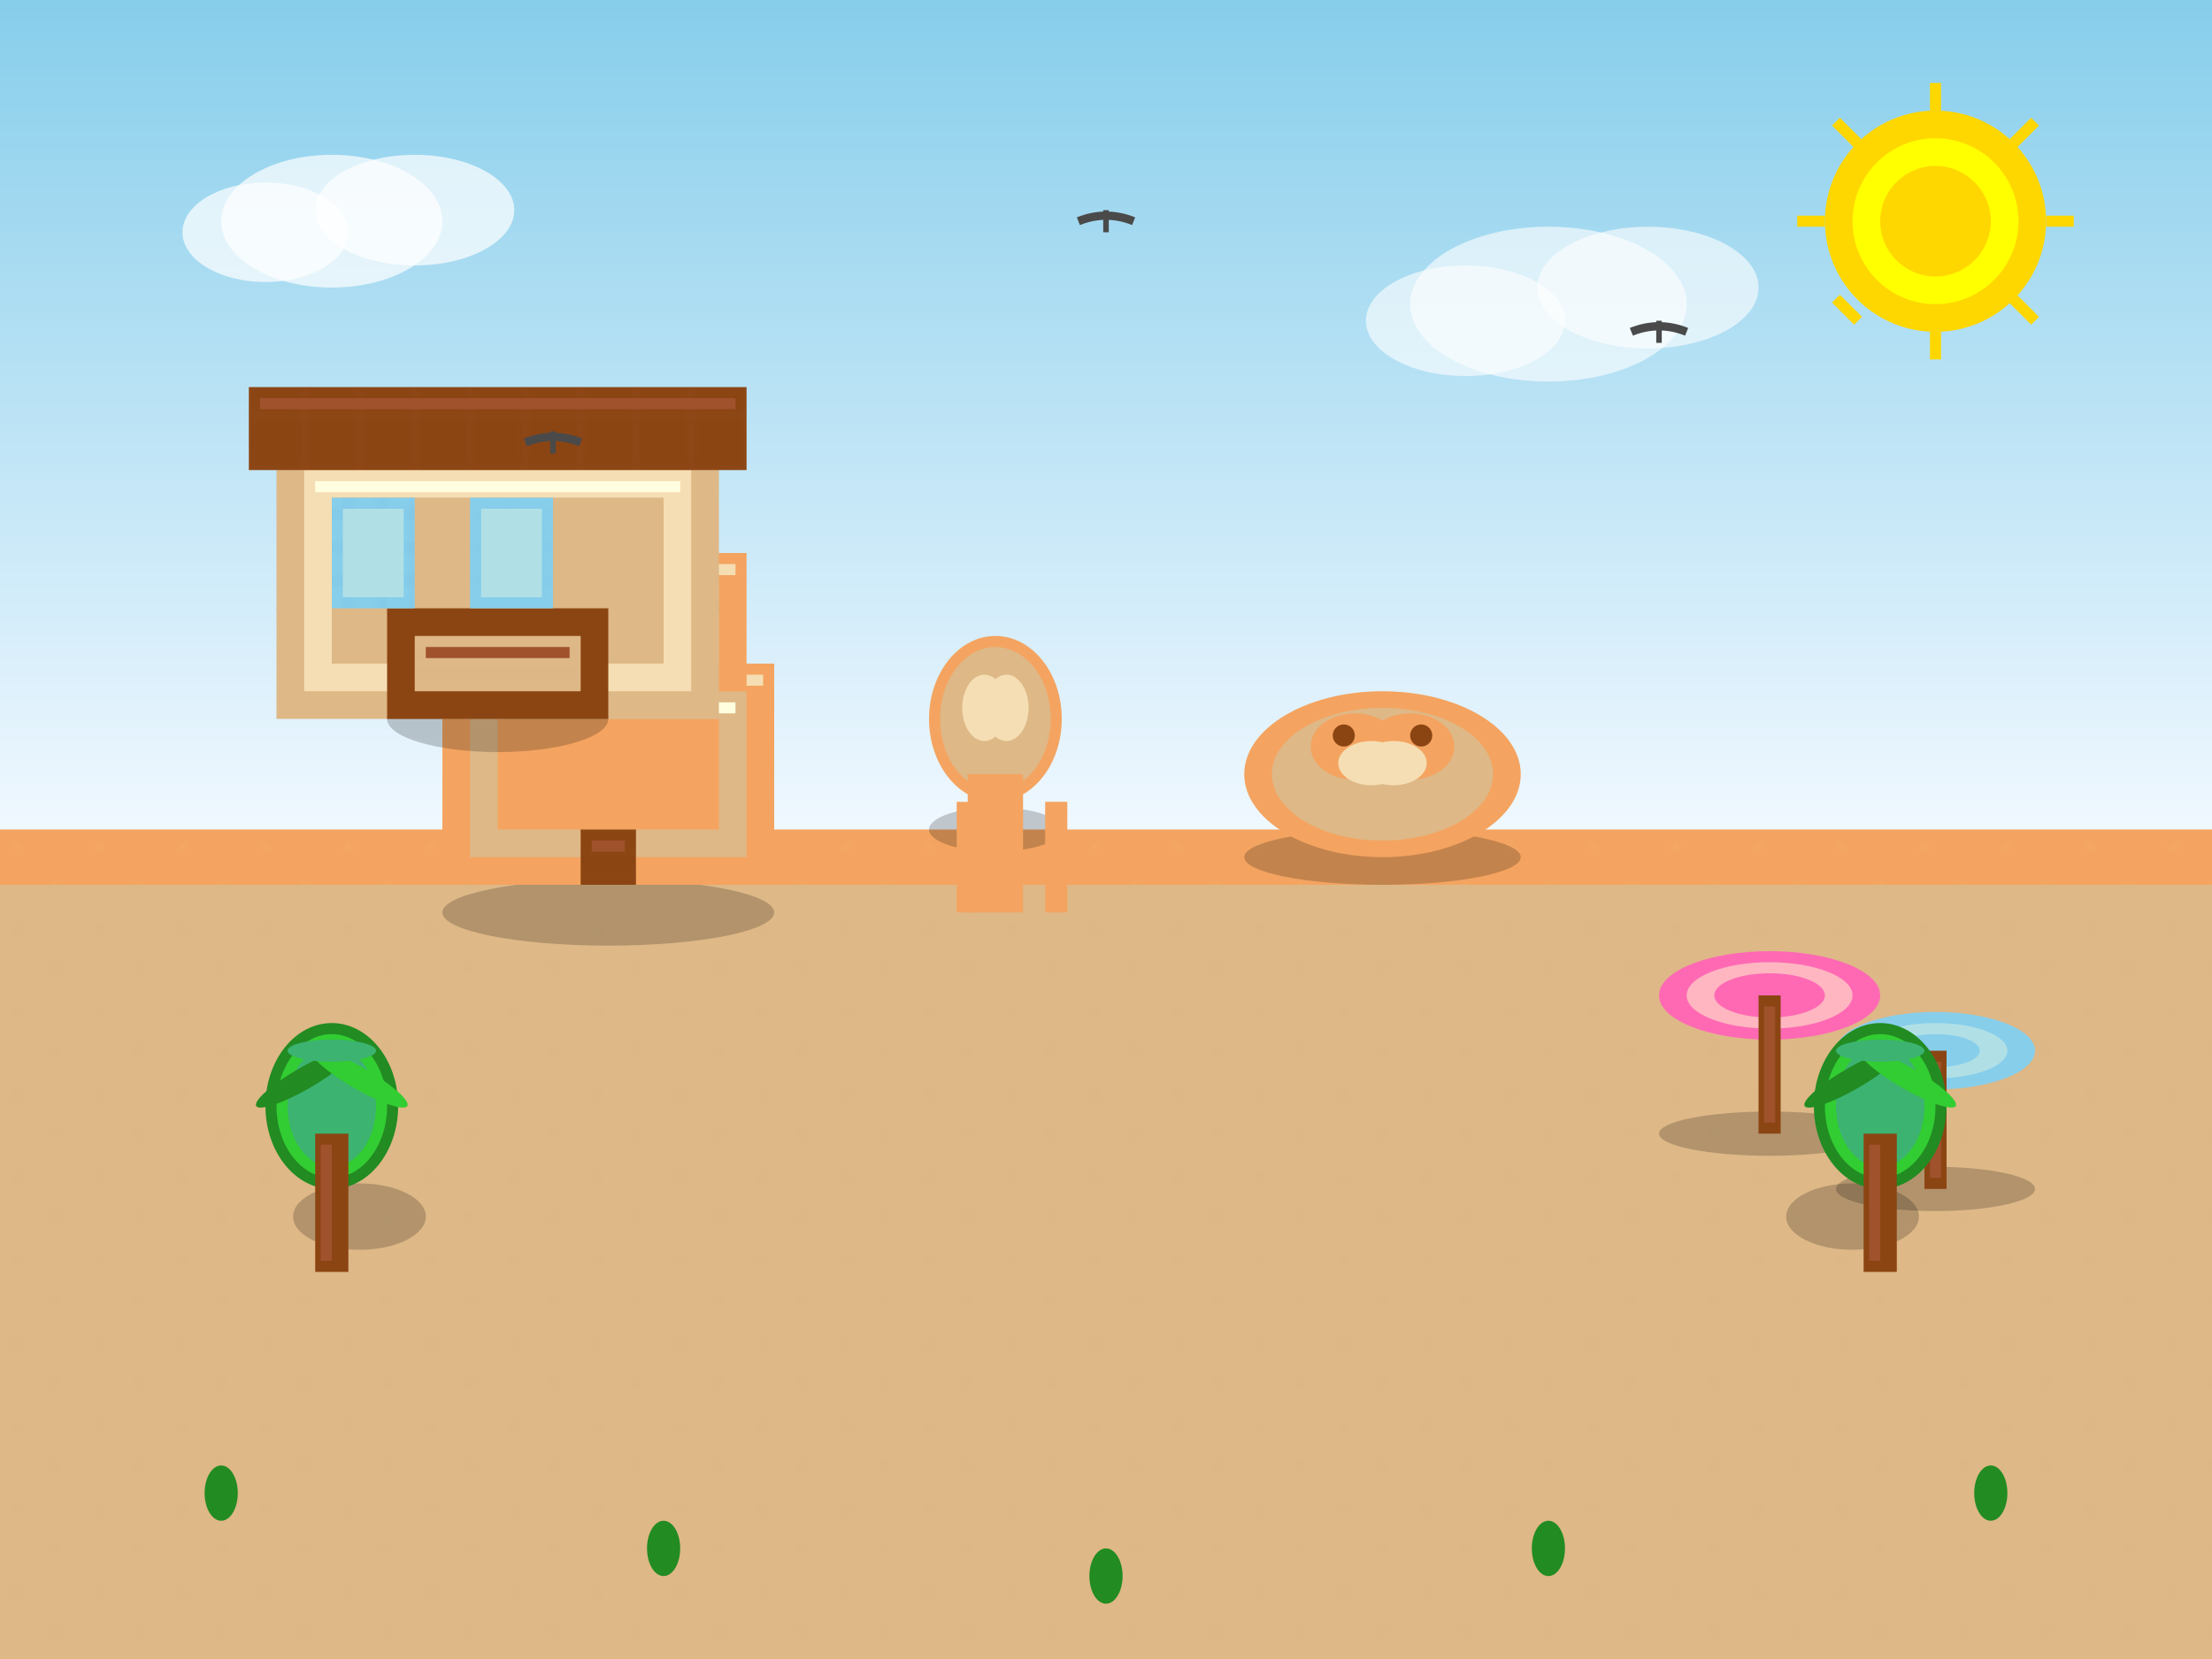 <svg width="400" height="300" viewBox="0 0 400 300" fill="none" xmlns="http://www.w3.org/2000/svg">
  <!-- Background -->
  <rect width="400" height="300" fill="#F0F8FF"/>
  
  <!-- Sky gradient -->
  <rect x="0" y="0" width="400" height="150" fill="url(#skyGradient)"/>
  
  <!-- Enhanced Clouds -->
  <ellipse cx="60" cy="40" rx="20" ry="12" fill="#FFFFFF" opacity="0.7"/>
  <ellipse cx="75" cy="38" rx="18" ry="10" fill="#FFFFFF" opacity="0.7"/>
  <ellipse cx="48" cy="42" rx="15" ry="9" fill="#FFFFFF" opacity="0.7"/>
  
  <ellipse cx="280" cy="55" rx="25" ry="14" fill="#FFFFFF" opacity="0.6"/>
  <ellipse cx="298" cy="52" rx="20" ry="11" fill="#FFFFFF" opacity="0.6"/>
  <ellipse cx="265" cy="58" rx="18" ry="10" fill="#FFFFFF" opacity="0.6"/>
  
  <!-- Sand ground with texture -->
  <rect x="0" y="150" width="400" height="150" fill="#F4A460"/>
  <rect x="0" y="150" width="400" height="150" fill="url(#sandTexture)" opacity="0.3"/>
  <rect x="0" y="160" width="400" height="140" fill="#DEB887"/>
  <rect x="0" y="160" width="400" height="140" fill="url(#sandTexture)" opacity="0.2"/>
  
  <!-- Sand sculpture shadows -->
  <ellipse cx="110" cy="165" rx="30" ry="6" fill="#000000" opacity="0.2"/>
  <ellipse cx="250" cy="155" rx="25" ry="5" fill="#000000" opacity="0.2"/>
  <ellipse cx="180" cy="150" rx="12" ry="4" fill="#000000" opacity="0.2"/>
  
  <!-- Enhanced Sand sculptures -->
  <!-- Castle sculpture -->
  <rect x="80" y="120" width="60" height="40" fill="#F4A460"/>
  <rect x="80" y="120" width="60" height="40" fill="url(#sandTexture)" opacity="0.2"/>
  <rect x="85" y="125" width="50" height="30" fill="#DEB887"/>
  <rect x="90" y="130" width="40" height="20" fill="#F4A460"/>
  <!-- Castle highlights -->
  <rect x="82" y="122" width="56" height="2" fill="#F5DEB3"/>
  <rect x="87" y="127" width="46" height="2" fill="#FFFFE0"/>
  
  <!-- Castle towers -->
  <rect x="85" y="100" width="15" height="25" fill="#F4A460"/>
  <rect x="85" y="100" width="15" height="25" fill="url(#sandTexture)" opacity="0.2"/>
  <rect x="90" y="105" width="5" height="15" fill="#DEB887"/>
  <rect x="87" y="102" width="11" height="2" fill="#F5DEB3"/>
  
  <rect x="120" y="100" width="15" height="25" fill="#F4A460"/>
  <rect x="120" y="100" width="15" height="25" fill="url(#sandTexture)" opacity="0.2"/>
  <rect x="125" y="105" width="5" height="15" fill="#DEB887"/>
  <rect x="122" y="102" width="11" height="2" fill="#F5DEB3"/>
  
  <!-- Castle entrance -->
  <rect x="105" y="150" width="10" height="10" fill="#8B4513"/>
  <rect x="105" y="150" width="10" height="10" fill="url(#woodTexture)" opacity="0.3"/>
  <rect x="107" y="152" width="6" height="2" fill="#A0522D"/>
  
  <!-- Animal sculpture -->
  <ellipse cx="250" cy="140" rx="25" ry="15" fill="#F4A460"/>
  <ellipse cx="250" cy="140" rx="25" ry="15" fill="url(#sandTexture)" opacity="0.2"/>
  <ellipse cx="250" cy="140" rx="20" ry="12" fill="#DEB887"/>
  <ellipse cx="245" cy="135" rx="8" ry="6" fill="#F4A460"/>
  <ellipse cx="255" cy="135" rx="8" ry="6" fill="#F4A460"/>
  <circle cx="243" cy="133" r="2" fill="#8B4513"/>
  <circle cx="257" cy="133" r="2" fill="#8B4513"/>
  <!-- Animal details -->
  <ellipse cx="248" cy="138" rx="6" ry="4" fill="#F5DEB3"/>
  <ellipse cx="252" cy="138" rx="6" ry="4" fill="#F5DEB3"/>
  
  <!-- Human figure sculpture -->
  <ellipse cx="180" cy="130" rx="12" ry="15" fill="#F4A460"/>
  <ellipse cx="180" cy="130" rx="12" ry="15" fill="url(#sandTexture)" opacity="0.2"/>
  <ellipse cx="180" cy="130" rx="10" ry="13" fill="#DEB887"/>
  <rect x="175" y="140" width="10" height="25" fill="#F4A460"/>
  <rect x="175" y="140" width="10" height="25" fill="url(#sandTexture)" opacity="0.2"/>
  <rect x="173" y="145" width="4" height="20" fill="#F4A460"/>
  <rect x="189" y="145" width="4" height="20" fill="#F4A460"/>
  <!-- Human details -->
  <ellipse cx="178" cy="128" rx="4" ry="6" fill="#F5DEB3"/>
  <ellipse cx="182" cy="128" rx="4" ry="6" fill="#F5DEB3"/>
  
  <!-- Museum building shadow -->
  <ellipse cx="90" cy="110" rx="40" ry="6" fill="#000000" opacity="0.2"/>
  
  <!-- Enhanced Museum building -->
  <rect x="50" y="80" width="80" height="50" fill="#DEB887"/>
  <rect x="50" y="80" width="80" height="50" fill="url(#sandTexture)" opacity="0.2"/>
  <rect x="55" y="85" width="70" height="40" fill="#F5DEB3"/>
  <rect x="60" y="90" width="60" height="30" fill="#DEB887"/>
  <!-- Building highlights -->
  <rect x="52" y="82" width="76" height="2" fill="#F5DEB3"/>
  <rect x="57" y="87" width="66" height="2" fill="#FFFFE0"/>
  
  <!-- Enhanced Museum roof -->
  <rect x="45" y="70" width="90" height="15" fill="#8B4513"/>
  <rect x="45" y="70" width="90" height="15" fill="url(#roofTexture)" opacity="0.3"/>
  <rect x="47" y="72" width="86" height="2" fill="#A0522D"/>
  
  <!-- Museum entrance shadow -->
  <ellipse cx="90" cy="130" rx="20" ry="6" fill="#000000" opacity="0.2"/>
  
  <!-- Enhanced Museum entrance -->
  <rect x="70" y="110" width="40" height="20" fill="#8B4513"/>
  <rect x="75" y="115" width="30" height="10" fill="#DEB887"/>
  <rect x="75" y="115" width="30" height="10" fill="url(#woodTexture)" opacity="0.3"/>
  <rect x="77" y="117" width="26" height="2" fill="#A0522D"/>
  
  <!-- Enhanced Museum windows -->
  <rect x="60" y="90" width="15" height="20" fill="#87CEEB"/>
  <rect x="60" y="90" width="15" height="20" fill="url(#windowTexture)" opacity="0.3"/>
  <rect x="62" y="92" width="11" height="16" fill="#B0E0E6"/>
  
  <rect x="85" y="90" width="15" height="20" fill="#87CEEB"/>
  <rect x="85" y="90" width="15" height="20" fill="url(#windowTexture)" opacity="0.3"/>
  <rect x="87" y="92" width="11" height="16" fill="#B0E0E6"/>
  
  <!-- Beach umbrella shadows -->
  <ellipse cx="320" cy="205" rx="20" ry="4" fill="#000000" opacity="0.2"/>
  <ellipse cx="350" cy="215" rx="18" ry="4" fill="#000000" opacity="0.2"/>
  
  <!-- Enhanced Beach umbrellas -->
  <ellipse cx="320" cy="180" rx="20" ry="8" fill="#FF69B4"/>
  <ellipse cx="320" cy="180" rx="15" ry="6" fill="#FFB6C1"/>
  <ellipse cx="320" cy="180" rx="10" ry="4" fill="#FF69B4"/>
  <rect x="318" y="180" width="4" height="25" fill="#8B4513"/>
  <rect x="318" y="180" width="4" height="25" fill="url(#woodTexture)" opacity="0.3"/>
  <rect x="319" y="182" width="2" height="21" fill="#A0522D"/>
  
  <ellipse cx="350" cy="190" rx="18" ry="7" fill="#87CEEB"/>
  <ellipse cx="350" cy="190" rx="13" ry="5" fill="#B0E0E6"/>
  <ellipse cx="350" cy="190" rx="8" ry="3" fill="#87CEEB"/>
  <rect x="348" y="190" width="4" height="25" fill="#8B4513"/>
  <rect x="348" y="190" width="4" height="25" fill="url(#woodTexture)" opacity="0.3"/>
  <rect x="349" y="192" width="2" height="21" fill="#A0522D"/>
  
  <!-- Palm tree shadows -->
  <ellipse cx="65" cy="220" rx="12" ry="6" fill="#000000" opacity="0.2"/>
  <ellipse cx="335" cy="220" rx="12" ry="6" fill="#000000" opacity="0.2"/>
  
  <!-- Enhanced Palm trees -->
  <ellipse cx="60" cy="200" rx="12" ry="15" fill="#228B22"/>
  <ellipse cx="60" cy="200" rx="10" ry="13" fill="#32CD32"/>
  <ellipse cx="60" cy="200" rx="8" ry="11" fill="#3CB371"/>
  <rect x="57" y="205" width="6" height="25" fill="#8B4513"/>
  <rect x="57" y="205" width="6" height="25" fill="url(#woodTexture)" opacity="0.3"/>
  <rect x="58" y="207" width="2" height="21" fill="#A0522D"/>
  <!-- Palm fronds -->
  <ellipse cx="55" cy="195" rx="10" ry="2" fill="#228B22" transform="rotate(-30 55 195)"/>
  <ellipse cx="65" cy="195" rx="10" ry="2" fill="#32CD32" transform="rotate(30 65 195)"/>
  <ellipse cx="60" cy="190" rx="8" ry="2" fill="#3CB371" transform="rotate(0 60 190)"/>
  
  <ellipse cx="340" cy="200" rx="12" ry="15" fill="#228B22"/>
  <ellipse cx="340" cy="200" rx="10" ry="13" fill="#32CD32"/>
  <ellipse cx="340" cy="200" rx="8" ry="11" fill="#3CB371"/>
  <rect x="337" y="205" width="6" height="25" fill="#8B4513"/>
  <rect x="337" y="205" width="6" height="25" fill="url(#woodTexture)" opacity="0.3"/>
  <rect x="338" y="207" width="2" height="21" fill="#A0522D"/>
  <!-- Palm fronds -->
  <ellipse cx="335" cy="195" rx="10" ry="2" fill="#228B22" transform="rotate(-30 335 195)"/>
  <ellipse cx="345" cy="195" rx="10" ry="2" fill="#32CD32" transform="rotate(30 345 195)"/>
  <ellipse cx="340" cy="190" rx="8" ry="2" fill="#3CB371" transform="rotate(0 340 190)"/>
  
  <!-- Small plants around sculptures -->
  <ellipse cx="40" cy="270" rx="3" ry="5" fill="#228B22"/>
  <ellipse cx="360" cy="270" rx="3" ry="5" fill="#228B22"/>
  <ellipse cx="120" cy="280" rx="3" ry="5" fill="#228B22"/>
  <ellipse cx="280" cy="280" rx="3" ry="5" fill="#228B22"/>
  <ellipse cx="200" cy="285" rx="3" ry="5" fill="#228B22"/>
  
  <!-- Enhanced Sun with rays -->
  <circle cx="350" cy="40" r="20" fill="#FFD700"/>
  <circle cx="350" cy="40" r="15" fill="#FFFF00"/>
  <circle cx="350" cy="40" r="10" fill="#FFD700"/>
  <line x1="350" y1="15" x2="350" y2="20" stroke="#FFD700" stroke-width="2"/>
  <line x1="350" y1="60" x2="350" y2="65" stroke="#FFD700" stroke-width="2"/>
  <line x1="325" y1="40" x2="330" y2="40" stroke="#FFD700" stroke-width="2"/>
  <line x1="370" y1="40" x2="375" y2="40" stroke="#FFD700" stroke-width="2"/>
  <line x1="332" y1="22" x2="336" y2="26" stroke="#FFD700" stroke-width="2"/>
  <line x1="364" y1="54" x2="368" y2="58" stroke="#FFD700" stroke-width="2"/>
  <line x1="364" y1="26" x2="368" y2="22" stroke="#FFD700" stroke-width="2"/>
  <line x1="332" y1="54" x2="336" y2="58" stroke="#FFD700" stroke-width="2"/>
  
  <!-- Enhanced Birds with V-shapes -->
  <path d="M 95 80 Q 100 78 105 80" stroke="#4A4A4A" stroke-width="1.5" fill="none"/>
  <path d="M 100 82 L 100 78" stroke="#4A4A4A" stroke-width="1" fill="none"/>
  
  <path d="M 295 60 Q 300 58 305 60" stroke="#4A4A4A" stroke-width="1.5" fill="none"/>
  <path d="M 300 62 L 300 58" stroke="#4A4A4A" stroke-width="1" fill="none"/>
  
  <path d="M 195 40 Q 200 38 205 40" stroke="#4A4A4A" stroke-width="1.5" fill="none"/>
  <path d="M 200 42 L 200 38" stroke="#4A4A4A" stroke-width="1" fill="none"/>
  
  <!-- Gradients and Patterns -->
  <defs>
    <linearGradient id="skyGradient" x1="0%" y1="0%" x2="0%" y2="100%">
      <stop offset="0%" style="stop-color:#87CEEB;stop-opacity:1"/>
      <stop offset="100%" style="stop-color:#F0F8FF;stop-opacity:1"/>
    </linearGradient>
    
    <pattern id="sandTexture" x="0" y="0" width="15" height="15" patternUnits="userSpaceOnUse">
      <circle cx="3" cy="3" r="0.5" fill="#DEB887"/>
      <circle cx="10" cy="10" r="0.5" fill="#DEB887"/>
      <circle cx="7" cy="12" r="0.3" fill="#F4A460"/>
    </pattern>
    
    <pattern id="roofTexture" x="0" y="0" width="10" height="10" patternUnits="userSpaceOnUse">
      <line x1="0" y1="5" x2="10" y2="5" stroke="#A0522D" stroke-width="0.5"/>
      <line x1="5" y1="0" x2="5" y2="10" stroke="#A0522D" stroke-width="0.5"/>
    </pattern>
    
    <pattern id="woodTexture" x="0" y="0" width="8" height="8" patternUnits="userSpaceOnUse">
      <line x1="0" y1="2" x2="8" y2="2" stroke="#A0522D" stroke-width="0.3"/>
      <line x1="0" y1="6" x2="8" y2="6" stroke="#A0522D" stroke-width="0.3"/>
    </pattern>
    
    <pattern id="windowTexture" x="0" y="0" width="6" height="6" patternUnits="userSpaceOnUse">
      <line x1="0" y1="3" x2="6" y2="3" stroke="#4682B4" stroke-width="0.3"/>
      <line x1="3" y1="0" x2="3" y2="6" stroke="#4682B4" stroke-width="0.3"/>
    </pattern>
  </defs>
</svg>
